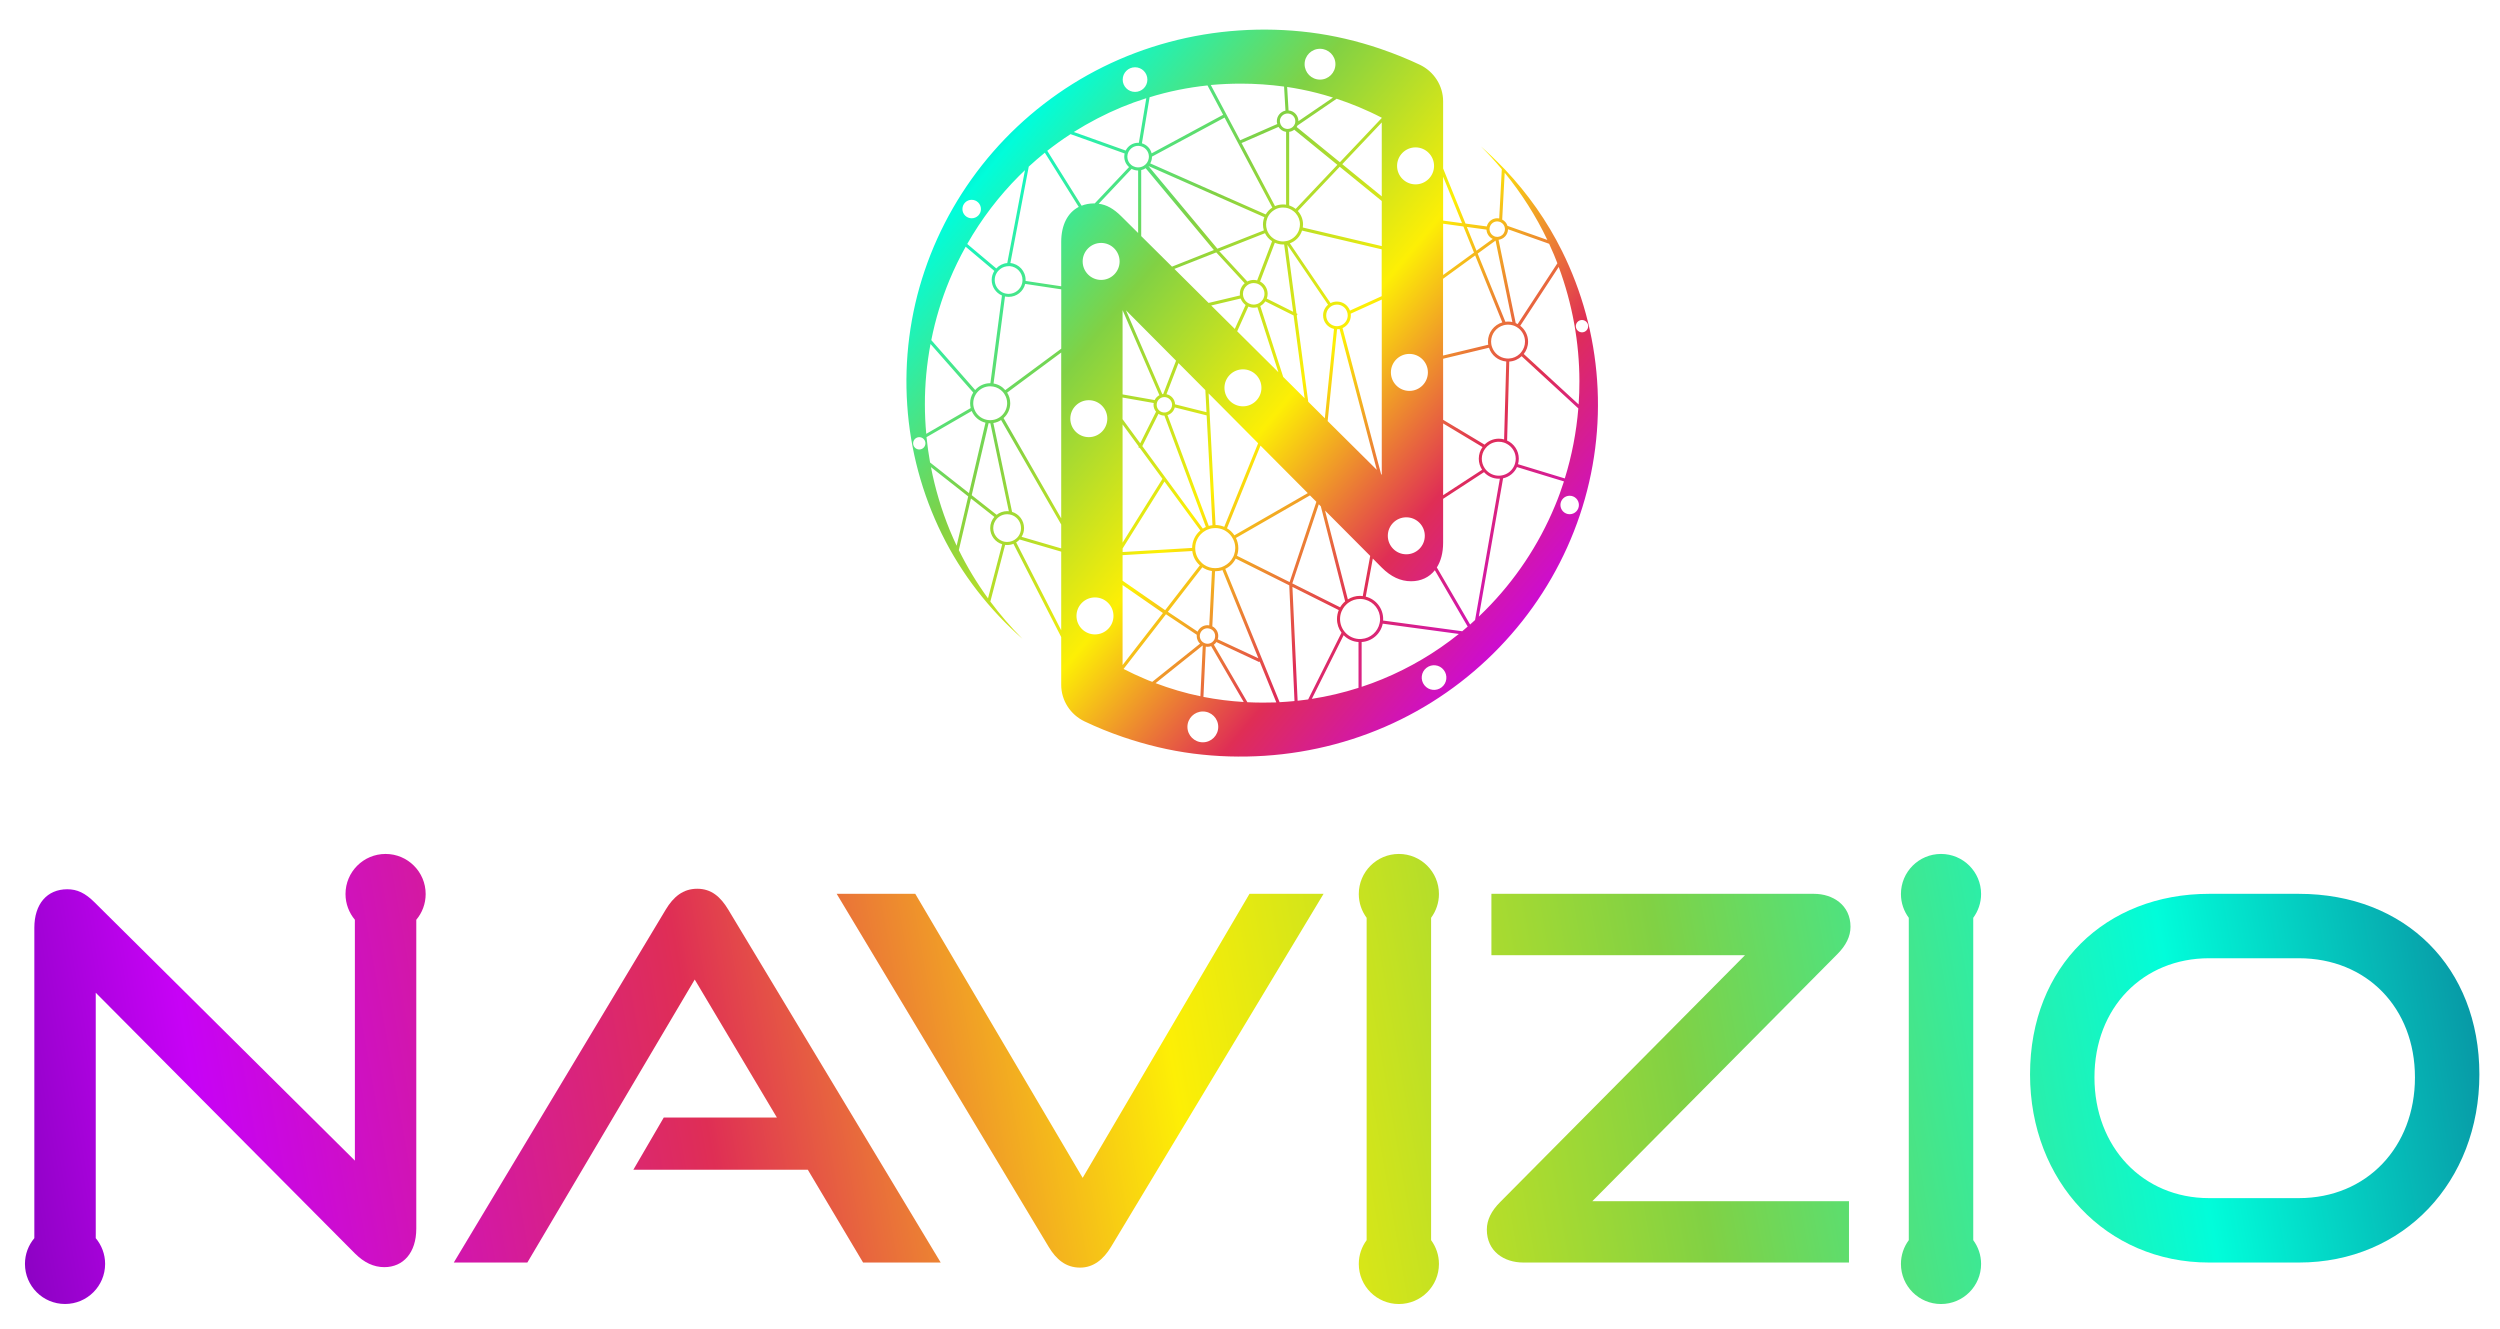 <?xml version="1.0" encoding="utf-8"?>
<!-- Generator: Adobe Illustrator 27.3.1, SVG Export Plug-In . SVG Version: 6.00 Build 0)  -->
<svg version="1.1" id="Layer_2" xmlns="http://www.w3.org/2000/svg" xmlns:xlink="http://www.w3.org/1999/xlink" x="0px" y="0px"
	 viewBox="0 0 640 340.35" style="enable-background:new 0 0 640 340.35;" xml:space="preserve">
<style type="text/css">
	.st0{fill:url(#SVGID_1_);}
	.st1{fill:url(#SVGID_00000057827651271921917870000008914278930393619891_);}
	.st2{fill:url(#SVGID_00000154428037568007610380000006920263157840052886_);}
	.st3{fill:url(#SVGID_00000170987158043523030440000015296244751514712205_);}
	.st4{fill:url(#SVGID_00000150091998723896134140000015623282379285945752_);}
	.st5{fill:url(#SVGID_00000121986379263949010520000017830785561312941497_);}
	.st6{fill:url(#SVGID_00000165945578529189854290000008042101092882261132_);}
	.st7{fill:url(#SVGID_00000181788558695738291780000011564087225692600997_);}
	.st8{fill:url(#SVGID_00000055688101342511662340000006307573648242604203_);}
	.st9{display:none;}
	.st10{display:inline;}
	.st11{fill:url(#SVGID_00000005243042474278836390000008667134249038797205_);}
</style>
<g>
	<g>
		<g>
			<linearGradient id="SVGID_1_" gradientUnits="userSpaceOnUse" x1="312.151" y1="64.314" x2="312.178" y2="64.314">
				<stop  offset="0" style="stop-color:#0C5482"/>
				<stop  offset="0.17" style="stop-color:#01FDDA"/>
				<stop  offset="0.34" style="stop-color:#81D144"/>
				<stop  offset="0.51" style="stop-color:#FDEF05"/>
				<stop  offset="0.67" style="stop-color:#DF2E55"/>
				<stop  offset="0.84" style="stop-color:#C702F6"/>
				<stop  offset="1" style="stop-color:#3E0380"/>
			</linearGradient>
			<polygon class="st0" points="312.18,64.31 312.16,64.32 312.15,64.31 			"/>
		</g>
	</g>
</g>
<g>
	<g>
		<g>
			
				<linearGradient id="SVGID_00000055677847333906187300000004025325849052426884_" gradientUnits="userSpaceOnUse" x1="674.383" y1="193.131" x2="-63.944" y2="323.669">
				<stop  offset="0" style="stop-color:#0C5482"/>
				<stop  offset="0.17" style="stop-color:#01FDDA"/>
				<stop  offset="0.34" style="stop-color:#81D144"/>
				<stop  offset="0.51" style="stop-color:#FDEF05"/>
				<stop  offset="0.67" style="stop-color:#DF2E55"/>
				<stop  offset="0.84" style="stop-color:#C702F6"/>
				<stop  offset="1" style="stop-color:#3E0380"/>
			</linearGradient>
			<path style="fill:url(#SVGID_00000055677847333906187300000004025325849052426884_);" d="M178.49,227.52
				c-3.64,0-6.1,2.08-8.05,5.32l-54.27,90.37h18.83l42.85-72.45l21.03,35.32h-28.95l-7.79,13.37h44.66l14.15,23.76h19.87
				l-54.4-90.37C184.46,229.6,182.12,227.52,178.49,227.52z"/>
			
				<linearGradient id="SVGID_00000025429761034027943680000014032698269098770354_" gradientUnits="userSpaceOnUse" x1="675.71" y1="200.637" x2="-62.617" y2="331.176">
				<stop  offset="0" style="stop-color:#0C5482"/>
				<stop  offset="0.17" style="stop-color:#01FDDA"/>
				<stop  offset="0.34" style="stop-color:#81D144"/>
				<stop  offset="0.51" style="stop-color:#FDEF05"/>
				<stop  offset="0.67" style="stop-color:#DF2E55"/>
				<stop  offset="0.84" style="stop-color:#C702F6"/>
				<stop  offset="1" style="stop-color:#3E0380"/>
			</linearGradient>
			<path style="fill:url(#SVGID_00000025429761034027943680000014032698269098770354_);" d="M277.16,301.53l-42.85-72.71h-20.12
				l54.27,90.37c1.95,3.25,4.41,5.32,8.05,5.32c3.38,0,5.97-2.08,7.92-5.32l54.4-90.37h-18.96L277.16,301.53z"/>
			
				<linearGradient id="SVGID_00000177445102704521938620000000037191809789454508_" gradientUnits="userSpaceOnUse" x1="681.112" y1="231.189" x2="-57.215" y2="361.728">
				<stop  offset="0" style="stop-color:#0C5482"/>
				<stop  offset="0.17" style="stop-color:#01FDDA"/>
				<stop  offset="0.34" style="stop-color:#81D144"/>
				<stop  offset="0.51" style="stop-color:#FDEF05"/>
				<stop  offset="0.67" style="stop-color:#DF2E55"/>
				<stop  offset="0.84" style="stop-color:#C702F6"/>
				<stop  offset="1" style="stop-color:#3E0380"/>
			</linearGradient>
			<path style="fill:url(#SVGID_00000177445102704521938620000000037191809789454508_);" d="M473.73,237.26
				c0-5.58-4.54-8.44-9.35-8.44H381.8v15.71h64.92l-62.71,63.23c-2.21,2.21-3.38,4.54-3.38,7.01c0,5.58,4.41,8.44,9.35,8.44h83.36
				V307.5h-65.7l62.71-63.23C472.56,242.06,473.73,239.73,473.73,237.26z"/>
			
				<linearGradient id="SVGID_00000163776732866803941010000016632485624303411098_" gradientUnits="userSpaceOnUse" x1="685.636" y1="256.78" x2="-52.691" y2="387.319">
				<stop  offset="0" style="stop-color:#0C5482"/>
				<stop  offset="0.17" style="stop-color:#01FDDA"/>
				<stop  offset="0.34" style="stop-color:#81D144"/>
				<stop  offset="0.51" style="stop-color:#FDEF05"/>
				<stop  offset="0.67" style="stop-color:#DF2E55"/>
				<stop  offset="0.84" style="stop-color:#C702F6"/>
				<stop  offset="1" style="stop-color:#3E0380"/>
			</linearGradient>
			<path style="fill:url(#SVGID_00000163776732866803941010000016632485624303411098_);" d="M588.5,228.82h-22.98
				c-26.36,0-45.83,18.44-45.83,46.22c0,27.4,19.48,48.17,45.83,48.17h22.98c26.88,0,46.22-20.77,46.22-48.17
				S615.76,228.82,588.5,228.82z M588.5,306.72h-22.98c-17.01,0-29.34-13.11-29.34-30.9c0-17.92,12.46-30.51,29.34-30.51h22.98
				c17.4,0,29.73,12.72,29.73,30.51C618.23,293.61,605.9,306.72,588.5,306.72z"/>
			
				<linearGradient id="SVGID_00000134944776417514592210000004437644149611210657_" gradientUnits="userSpaceOnUse" x1="669.902" y1="167.788" x2="-68.425" y2="298.327">
				<stop  offset="0" style="stop-color:#0C5482"/>
				<stop  offset="0.17" style="stop-color:#01FDDA"/>
				<stop  offset="0.34" style="stop-color:#81D144"/>
				<stop  offset="0.51" style="stop-color:#FDEF05"/>
				<stop  offset="0.67" style="stop-color:#DF2E55"/>
				<stop  offset="0.84" style="stop-color:#C702F6"/>
				<stop  offset="1" style="stop-color:#3E0380"/>
			</linearGradient>
			<path style="fill:url(#SVGID_00000134944776417514592210000004437644149611210657_);" d="M98.71,218.61
				c-5.67,0-10.26,4.59-10.26,10.26c0,2.51,0.91,4.81,2.4,6.59v9.19v52.47l-66.61-66.09c-2.47-2.47-4.54-3.38-7.01-3.38
				c-5.19,0-8.44,3.77-8.44,9.87v62.37v17.08c-1.5,1.78-2.4,4.08-2.4,6.59c0,5.67,4.59,10.26,10.26,10.26s10.26-4.59,10.26-10.26
				c0-2.51-0.91-4.81-2.4-6.59v-17.08v-45.75l66.35,66.74c2.34,2.34,4.8,3.51,7.53,3.51c4.8,0,8.18-3.64,8.18-9.87v-69.87v-9.19
				c1.5-1.78,2.4-4.08,2.4-6.59C108.97,223.2,104.37,218.61,98.71,218.61z"/>
			
				<linearGradient id="SVGID_00000003063735358135909160000016078973339552081044_" gradientUnits="userSpaceOnUse" x1="679.04" y1="219.47" x2="-59.287" y2="350.009">
				<stop  offset="0" style="stop-color:#0C5482"/>
				<stop  offset="0.17" style="stop-color:#01FDDA"/>
				<stop  offset="0.34" style="stop-color:#81D144"/>
				<stop  offset="0.51" style="stop-color:#FDEF05"/>
				<stop  offset="0.67" style="stop-color:#DF2E55"/>
				<stop  offset="0.84" style="stop-color:#C702F6"/>
				<stop  offset="1" style="stop-color:#3E0380"/>
			</linearGradient>
			<path style="fill:url(#SVGID_00000003063735358135909160000016078973339552081044_);" d="M368.37,228.87
				c0-5.67-4.59-10.26-10.26-10.26c-5.67,0-10.26,4.59-10.26,10.26c0,2.28,0.75,4.38,2.01,6.09v82.52c-1.26,1.7-2.01,3.8-2.01,6.09
				c0,5.67,4.59,10.26,10.26,10.26c5.67,0,10.26-4.59,10.26-10.26c0-2.28-0.75-4.38-2.01-6.09v-82.52
				C367.61,233.25,368.37,231.15,368.37,228.87z"/>
			
				<linearGradient id="SVGID_00000019652304430344713070000003451254274477240750_" gradientUnits="userSpaceOnUse" x1="683.247" y1="243.265" x2="-55.08" y2="373.804">
				<stop  offset="0" style="stop-color:#0C5482"/>
				<stop  offset="0.17" style="stop-color:#01FDDA"/>
				<stop  offset="0.34" style="stop-color:#81D144"/>
				<stop  offset="0.51" style="stop-color:#FDEF05"/>
				<stop  offset="0.67" style="stop-color:#DF2E55"/>
				<stop  offset="0.84" style="stop-color:#C702F6"/>
				<stop  offset="1" style="stop-color:#3E0380"/>
			</linearGradient>
			<path style="fill:url(#SVGID_00000019652304430344713070000003451254274477240750_);" d="M507.16,228.87
				c0-5.67-4.59-10.26-10.26-10.26c-5.67,0-10.26,4.59-10.26,10.26c0,2.28,0.75,4.38,2.01,6.09v82.52c-1.26,1.7-2.01,3.8-2.01,6.09
				c0,5.67,4.59,10.26,10.26,10.26c5.67,0,10.26-4.59,10.26-10.26c0-2.28-0.75-4.38-2.01-6.09v-82.52
				C506.4,233.25,507.16,231.15,507.16,228.87z"/>
		</g>
	</g>
	
		<linearGradient id="SVGID_00000157273721755250880490000015389099473341996713_" gradientUnits="userSpaceOnUse" x1="215.421" y1="13.098" x2="433.681" y2="194.808">
		<stop  offset="0" style="stop-color:#0C5482"/>
		<stop  offset="0.17" style="stop-color:#01FDDA"/>
		<stop  offset="0.34" style="stop-color:#81D144"/>
		<stop  offset="0.51" style="stop-color:#FDEF05"/>
		<stop  offset="0.67" style="stop-color:#DF2E55"/>
		<stop  offset="0.84" style="stop-color:#C702F6"/>
		<stop  offset="1" style="stop-color:#3E0380"/>
	</linearGradient>
	<path style="fill:url(#SVGID_00000157273721755250880490000015389099473341996713_);" d="M408.86,97.4
		c-0.8-11.56-3.89-22.88-8.98-33.12c-3.81-7.69-8.8-14.73-14.63-20.91l-0.51-0.51c-1.79-1.87-3.67-3.66-5.61-5.36
		c1.86,1.86,3.64,3.8,5.33,5.81l-0.66,12.61c-0.16-0.03-0.33-0.05-0.5-0.05c-1.3,0-2.39,0.89-2.68,2.1l-5.44-0.74h-0.01l-5.73-14.1
		V25.95c0-4.02-2.35-7.65-5.98-9.38c-3.17-1.5-6.42-2.81-9.73-3.95c-0.15-0.06-0.28-0.1-0.42-0.15c-5.82-1.97-11.82-3.39-17.89-4.16
		c-6.07-0.76-12.2-0.93-18.25-0.51c-12.12,0.81-24,4-34.77,9.33c-10.77,5.33-20.38,12.79-28.17,21.73
		c-7.79,8.94-13.77,19.35-17.52,30.44c-3.76,11.09-5.25,22.85-4.46,34.39c0.76,11.53,3.83,22.83,8.88,33.06
		c5.04,10.25,12.16,19.36,20.62,26.79c-2.97-2.99-5.71-6.17-8.22-9.54l3.78-14.5c0.17,0.02,0.34,0.03,0.51,0.03
		c0.58,0,1.12-0.11,1.62-0.31l12.23,23.86v12.23c0,4.02,2.35,7.64,5.98,9.37c3.17,1.51,6.42,2.83,9.73,3.96
		c0.06,0.02,0.12,0.04,0.17,0.06c5.83,1.98,11.84,3.44,17.93,4.22c6.08,0.78,12.22,0.96,18.3,0.56c12.14-0.79,24.06-3.97,34.86-9.31
		c10.8-5.33,20.44-12.81,28.24-21.77c7.83-8.95,13.81-19.38,17.55-30.51C408.19,120.76,409.68,108.96,408.86,97.4z M397.82,65.22
		c0.3,0.73,0.59,1.45,0.87,2.18l-10.17,15.56c-0.17-0.1-0.33-0.17-0.5-0.25l-4.39-21.33c1.34-0.17,2.4-1.3,2.42-2.69l10.53,3.72
		C397.01,63.34,397.42,64.28,397.82,65.22z M385.82,112.78l0.55-20.22c1.23-0.07,2.33-0.58,3.17-1.37l14.51,13.36
		c-0.5,6.1-1.66,12.13-3.46,17.93l-11.98-3.65c0.13-0.44,0.2-0.92,0.2-1.4C388.82,115.37,387.59,113.58,385.82,112.78z
		 M388.03,117.44c0,0.4-0.06,0.79-0.17,1.17c-0.06,0.26-0.17,0.51-0.28,0.74c-0.52,1.07-1.48,1.9-2.65,2.24
		c-0.27,0.08-0.54,0.14-0.83,0.17c-0.14,0.01-0.28,0.02-0.41,0.02c-1.23,0-2.33-0.51-3.12-1.32c-0.18-0.19-0.35-0.39-0.5-0.62
		c-0.46-0.69-0.73-1.51-0.73-2.4c0-0.96,0.31-1.86,0.85-2.57c0.16-0.22,0.34-0.42,0.53-0.61c0.77-0.73,1.81-1.17,2.96-1.17
		c0.46,0,0.91,0.07,1.34,0.21c0.27,0.09,0.52,0.21,0.77,0.35C387.13,114.39,388.03,115.81,388.03,117.44z M389.5,90.07
		c-0.16,0.22-0.33,0.41-0.53,0.59c-0.69,0.63-1.58,1.04-2.57,1.11c-0.11,0.01-0.22,0.02-0.34,0.02c-0.15,0-0.29-0.01-0.45-0.03
		c-1.7-0.17-3.12-1.35-3.65-2.92c-0.09-0.24-0.16-0.51-0.19-0.77c-0.03-0.2-0.05-0.4-0.05-0.62c0-1.98,1.35-3.67,3.18-4.18
		c0.25-0.07,0.52-0.12,0.79-0.14c0.12-0.01,0.25-0.02,0.37-0.02c0.45,0,0.88,0.07,1.29,0.19c0.27,0.08,0.51,0.18,0.75,0.32
		c0.05,0.02,0.09,0.05,0.13,0.07c0.18,0.1,0.36,0.22,0.52,0.35c1,0.8,1.65,2.03,1.65,3.4C390.4,88.44,390.07,89.35,389.5,90.07z
		 M378.29,64.92l4.57-3.33l4.3,20.85c-0.36-0.08-0.73-0.12-1.11-0.12c-0.23,0-0.46,0.02-0.68,0.05L378.29,64.92z M385.2,44.22
		c4.32,5.3,8.01,11.08,10.92,17.2l-10.2-3.6c-0.22-0.71-0.72-1.28-1.36-1.61L385.2,44.22z M381.4,58.1c0.24-0.83,1-1.42,1.9-1.42
		c0.16,0,0.3,0.02,0.45,0.06c0.28,0.06,0.55,0.19,0.77,0.38c0.17,0.14,0.33,0.3,0.45,0.5c0.15,0.24,0.25,0.51,0.28,0.81
		c0,0.08,0.01,0.16,0.01,0.24c0,0.75-0.42,1.42-1.06,1.75c-0.22,0.11-0.47,0.18-0.73,0.21c-0.06,0.01-0.12,0.01-0.17,0.01
		c-0.13,0-0.26-0.02-0.38-0.04c-0.09-0.02-0.18-0.05-0.28-0.07c-0.69-0.25-1.21-0.87-1.3-1.62c-0.01-0.08-0.02-0.17-0.02-0.25
		C381.32,58.45,381.34,58.27,381.4,58.1z M380.54,58.78c0.05,1.06,0.69,1.97,1.6,2.38l-4.16,3.02l-2.46-6.08L380.54,58.78z
		 M369.44,45.23l4.84,11.9l-4.84-0.66V45.23z M369.44,57.27l5.19,0.71l2.71,6.68l-7.9,5.74V57.27z M369.44,71.36l8.2-5.97
		l6.95,17.14c-2.11,0.63-3.67,2.6-3.67,4.91c0,0.28,0.02,0.55,0.07,0.81l-11.57,2.77V71.36z M369.44,91.84l11.74-2.82
		c0.62,1.92,2.34,3.34,4.42,3.53l-0.55,19.94c-0.43-0.13-0.88-0.19-1.35-0.19c-1.42,0-2.72,0.59-3.65,1.53l-10.61-6.36V91.84z
		 M369.44,108.4l10.09,6.05c-0.61,0.84-0.96,1.87-0.96,2.99c0,1.05,0.32,2.02,0.85,2.83l-9.98,6.5V108.4z M362.38,37.73
		c2.61,0,4.74,2.13,4.74,4.74c0,2.61-2.13,4.73-4.74,4.73c-2.61,0-4.73-2.12-4.73-4.73C357.65,39.86,359.77,37.73,362.38,37.73z
		 M360.8,90.6c2.62,0,4.74,2.12,4.74,4.73c0,2.62-2.12,4.74-4.74,4.74c-2.61,0-4.73-2.12-4.73-4.74
		C356.07,92.73,358.19,90.6,360.8,90.6z M316.4,137.72l18.95-10.9l1.64,1.64l-6.85,20.55l-13.47-6.73c0.22-0.62,0.34-1.27,0.34-1.96
		C317.01,139.39,316.79,138.5,316.4,137.72z M310.35,160.34l0.7-14.1h0.04c0.65,0,1.29-0.1,1.86-0.3l9.2,22.58l-10.41-4.86
		c0.08-0.27,0.13-0.55,0.13-0.85C311.88,161.72,311.25,160.8,310.35,160.34z M331.13,54.06c0.21,0.16,0.4,0.34,0.57,0.53
		c0.68,0.77,1.09,1.77,1.09,2.87c0,0.2-0.02,0.4-0.05,0.6c-0.04,0.28-0.1,0.52-0.18,0.78c-0.43,1.3-1.5,2.34-2.81,2.77
		c-0.11,0.03-0.23,0.06-0.34,0.08c-0.16,0.05-0.32,0.06-0.49,0.08h-0.01c-0.09,0.02-0.19,0.03-0.29,0.03
		c-0.06,0.01-0.12,0.01-0.17,0.01c-0.64,0-1.26-0.15-1.8-0.4c-0.25-0.1-0.48-0.24-0.7-0.4c-0.58-0.4-1.05-0.95-1.37-1.59
		c-0.12-0.23-0.22-0.47-0.28-0.73c-0.12-0.39-0.18-0.8-0.18-1.22c0-0.54,0.1-1.06,0.28-1.53c0.09-0.26,0.21-0.5,0.35-0.72
		c0.33-0.55,0.79-1.03,1.34-1.38c0.21-0.15,0.45-0.27,0.68-0.38c0.51-0.22,1.08-0.33,1.68-0.33c0.28,0,0.54,0.02,0.79,0.06
		c0.28,0.06,0.54,0.13,0.79,0.23C330.43,53.58,330.8,53.8,331.13,54.06z M330.03,52.58V33.75c0.49-0.06,0.93-0.26,1.3-0.54
		l11.04,8.99l-10.68,11.28C331.19,53.09,330.63,52.79,330.03,52.58z M338.71,80.74c0,1.7,1.2,3.12,2.79,3.47l-2.34,22.87l-4.25-4.23
		l-2.94-22.04v-0.01l0.21-0.42l-0.28-0.15l-2.34-17.55l10.42,15.33C339.19,78.68,338.71,79.66,338.71,80.74z M342.26,77.98
		c1.2,0,2.23,0.77,2.6,1.85c0.09,0.27,0.15,0.53,0.15,0.82c0.01,0.03,0.01,0.06,0.01,0.09c0,1.08-0.62,2.02-1.53,2.47
		c-0.23,0.12-0.49,0.2-0.75,0.25c-0.12,0.02-0.24,0.04-0.36,0.04c-0.04,0.01-0.07,0.01-0.11,0.01c-0.23,0-0.46-0.04-0.67-0.09
		c-1.2-0.29-2.09-1.38-2.09-2.67C339.5,79.21,340.74,77.98,342.26,77.98z M311.29,64.65l0.07-0.03l0.19,0.2l7.09,7.69
		c-0.76,0.65-1.24,1.62-1.24,2.7c0,0.14,0.01,0.28,0.02,0.42v0.01l-8.02,1.91l-8.76-8.71L311.29,64.65z M300.03,68.26l-7.88-7.82
		V43.55c0.41-0.09,0.8-0.26,1.14-0.49l17.46,20.95L300.03,68.26z M322.58,72.06l3.78-9.92c0.63,0.29,1.35,0.45,2.09,0.45
		c0.1,0,0.18,0,0.28-0.01h0.01l2.3,17.23l-6.74-3.37c0.14-0.38,0.22-0.79,0.22-1.22C324.51,73.84,323.73,72.66,322.58,72.06z
		 M318.39,76.24c-0.1-0.25-0.17-0.51-0.18-0.78c-0.01-0.07-0.01-0.17-0.01-0.24c0-0.85,0.39-1.61,0.99-2.11
		c0.2-0.17,0.44-0.33,0.69-0.43c0.33-0.14,0.7-0.22,1.07-0.22c0.21,0,0.41,0.03,0.6,0.07c0.27,0.06,0.51,0.15,0.74,0.28
		c0.85,0.47,1.42,1.37,1.42,2.41c0,0.3-0.05,0.59-0.15,0.86c-0.07,0.26-0.2,0.5-0.35,0.71c-0.22,0.32-0.51,0.59-0.84,0.78
		c-0.23,0.15-0.48,0.25-0.73,0.31c-0.22,0.06-0.46,0.1-0.7,0.1c-0.38,0-0.73-0.08-1.07-0.23c-0.25-0.09-0.48-0.23-0.68-0.4
		C318.84,77.06,318.56,76.67,318.39,76.24z M318.87,78.08l-2.76,6.13l-6.04-6l7.54-1.79C317.86,77.09,318.31,77.67,318.87,78.08z
		 M321.83,71.78c-0.28-0.07-0.57-0.12-0.88-0.12c-0.59,0-1.15,0.15-1.64,0.4l-7.16-7.74l-0.01-0.01l0.03-0.01l11.67-4.6
		c0.39,0.84,1.03,1.54,1.81,2.05L321.83,71.78z M308.57,99.86l0.29,5.66l-8.04-2.01c-0.05-1.29-0.98-2.34-2.2-2.59l3.07-7.97
		L308.57,99.86z M300.02,103.32c0.02,0.1,0.03,0.2,0.03,0.3c0,0.17-0.03,0.33-0.06,0.5c-0.17,0.68-0.71,1.22-1.38,1.41
		c-0.17,0.06-0.34,0.07-0.53,0.07c-0.09,0-0.19-0.01-0.28-0.02c-0.96-0.14-1.69-0.96-1.69-1.96c0-1.08,0.88-1.97,1.98-1.97
		C299.05,101.66,299.87,102.37,300.02,103.32z M296.57,105.94c0.42,0.28,0.95,0.45,1.5,0.45c0.01,0,0.01,0,0.02,0l10.61,28.52
		c-0.28,0.11-0.53,0.26-0.78,0.42l-15.49-21.13L296.57,105.94z M298.88,106.26c0.92-0.28,1.63-1.02,1.86-1.96l8.16,2.04l1.49,28.11
		c-0.32,0.03-0.64,0.09-0.95,0.18L298.88,106.26z M309.4,100.71l12.68,12.76l-8.67,21.4c-0.69-0.29-1.44-0.46-2.23-0.47
		L309.4,100.71z M318.2,104.02c-2.62,0-4.74-2.12-4.74-4.73c0-2.61,2.12-4.74,4.74-4.74c2.61,0,4.73,2.13,4.73,4.74
		C322.93,101.89,320.8,104.02,318.2,104.02z M316.72,84.81l2.85-6.32c0.42,0.17,0.9,0.28,1.39,0.28c0.32,0,0.64-0.05,0.94-0.12
		l5.37,16.64L316.72,84.81z M322.63,78.34c0.53-0.28,0.97-0.7,1.3-1.19l7.23,3.61v0.01l2.82,21.17l-5.48-5.45L322.63,78.34z
		 M329.24,52.4c-0.25-0.05-0.51-0.06-0.79-0.06c-0.73,0-1.41,0.15-2.05,0.42l-8.56-16.14l9.45-4.13c0.42,0.67,1.13,1.16,1.95,1.27
		V52.4z M325.71,53.13c-0.69,0.45-1.28,1.06-1.69,1.76l-29.56-13.06c0.28-0.51,0.45-1.09,0.45-1.73v-0.01l18.58-9.99L325.71,53.13z
		 M323.68,55.6c-0.23,0.58-0.36,1.21-0.36,1.86c0,0.53,0.08,1.04,0.23,1.52l-11.9,4.69L294,42.5L323.68,55.6z M294.08,40.54
		c-0.06,0.35-0.17,0.67-0.35,0.96c-0.14,0.24-0.31,0.45-0.51,0.63c-0.5,0.46-1.15,0.73-1.86,0.73c-0.39,0-0.76-0.08-1.1-0.24
		c-0.26-0.1-0.49-0.25-0.68-0.41c-0.61-0.51-0.98-1.27-0.98-2.11c0-0.18,0.02-0.37,0.06-0.54v-0.01c0.06-0.26,0.15-0.51,0.27-0.73
		c0.47-0.87,1.39-1.48,2.44-1.48h0.06c0.27,0.01,0.52,0.06,0.77,0.14c0.97,0.31,1.71,1.15,1.88,2.17c0.03,0.16,0.04,0.3,0.04,0.46
		C294.12,40.25,294.11,40.4,294.08,40.54z M301.07,92.33l-3.28,8.54h-0.01c-0.07,0.01-0.15,0.02-0.22,0.04c0,0,0,0-0.01,0
		l-9.31-21.48L301.07,92.33z M296.81,101.17c-0.53,0.27-0.96,0.72-1.22,1.25l-8.21-1.45V79.4L296.81,101.17z M295.35,103.17
		c-0.03,0.16-0.05,0.3-0.05,0.45c0,0.67,0.25,1.3,0.65,1.77l-4.05,8.09l-4.53-6.17v-5.54L295.35,103.17z M291.51,114.29l-0.11,0.21
		l0.4,0.2h0.01l5.78,7.88l-10.21,16.34v-30.27L291.51,114.29z M298.1,123.27l9.19,12.53c-1.28,1.07-2.09,2.67-2.11,4.47l-17.79,1.05
		v-0.91L298.1,123.27z M305.22,141.06c0.17,1.46,0.88,2.75,1.94,3.67l-8.86,11.45l-0.01-0.01l-0.02,0.03l-10.89-7.53v-6.55
		L305.22,141.06z M307.79,145.23c0.73,0.49,1.56,0.83,2.47,0.95l-0.69,13.92c-0.16-0.03-0.3-0.05-0.45-0.05
		c-1.13,0-2.1,0.68-2.53,1.65l-7.62-5.08L307.79,145.23z M307.26,162.15c0.27-0.76,0.99-1.31,1.86-1.31c0.14,0,0.28,0.02,0.4,0.06
		c0.29,0.06,0.55,0.17,0.78,0.34c0.48,0.37,0.78,0.94,0.78,1.58c0,0.17-0.02,0.34-0.06,0.51v0.01c-0.06,0.26-0.18,0.5-0.35,0.7
		c-0.09,0.12-0.2,0.24-0.33,0.34c-0.21,0.17-0.44,0.28-0.71,0.35c-0.17,0.05-0.34,0.07-0.51,0.07c-0.15,0-0.28-0.02-0.41-0.04
		c-0.05-0.02-0.09-0.03-0.14-0.05c-0.23-0.06-0.45-0.17-0.63-0.31c-0.05-0.03-0.09-0.06-0.12-0.09c-0.37-0.32-0.6-0.77-0.66-1.27
		c0-0.07-0.01-0.15-0.01-0.22C307.14,162.58,307.18,162.35,307.26,162.15z M312.66,145.21c-0.5,0.16-1.02,0.24-1.57,0.24
		c-1.04,0-2.01-0.31-2.81-0.85c-0.22-0.15-0.43-0.3-0.62-0.5c-0.87-0.78-1.48-1.86-1.64-3.1c-0.03-0.22-0.05-0.45-0.05-0.69
		c0-0.04,0-0.06,0.01-0.09c0.02-1.52,0.71-2.88,1.78-3.79c0.2-0.17,0.41-0.33,0.64-0.46c0.17-0.13,0.38-0.23,0.58-0.33
		c0.24-0.11,0.49-0.19,0.74-0.27c0.23-0.06,0.47-0.12,0.71-0.14c0.21-0.04,0.44-0.05,0.66-0.05h0.13c0.67,0.01,1.31,0.17,1.89,0.41
		c0.25,0.1,0.48,0.22,0.7,0.37c0.6,0.38,1.12,0.87,1.52,1.45c0.14,0.22,0.28,0.45,0.39,0.68c0.32,0.67,0.51,1.42,0.51,2.21
		c0,0.56-0.09,1.09-0.27,1.6c-0.07,0.26-0.17,0.5-0.3,0.73c-0.49,0.97-1.3,1.77-2.27,2.26C313.15,145.02,312.9,145.12,312.66,145.21
		z M316.01,137.04c-0.5-0.73-1.14-1.36-1.9-1.8l8.58-21.16l12.1,12.16L316.01,137.04z M337.61,129.09l0.52,0.53l6.23,24.33
		c-0.51,0.42-0.95,0.95-1.29,1.52l-12.24-6.12L337.61,129.09z M339.21,130.7l11.56,11.61l-1.9,10.29c-0.23-0.04-0.46-0.06-0.69-0.06
		c-1.16,0-2.22,0.33-3.13,0.91L339.21,130.7z M339.88,107.8l2.41-23.51c0.22,0,0.44-0.03,0.64-0.06l9.53,36.05L339.88,107.8z
		 M343.69,83.99c1.25-0.55,2.12-1.8,2.12-3.25c0-0.15-0.01-0.29-0.03-0.44l7.95-3.61v44.85l-0.17-0.17L343.69,83.99z M345.59,79.51
		c-0.51-1.36-1.81-2.31-3.33-2.31c-0.6,0-1.15,0.14-1.64,0.4l-10.42-15.31c1.48-0.53,2.65-1.75,3.12-3.26l20.39,4.8v11.99
		L345.59,79.51z M333.52,58.24c0.04-0.25,0.06-0.51,0.06-0.78c0-1.31-0.51-2.53-1.34-3.44l10.73-11.33l10.76,8.76V63L333.52,58.24z
		 M353.73,50.27l-10.11-8.24l10.11-10.68V50.27z M360.01,132.43c2.62,0,4.74,2.12,4.74,4.73c0,2.62-2.12,4.74-4.74,4.74
		c-2.61,0-4.73-2.12-4.73-4.74C355.28,134.55,357.4,132.43,360.01,132.43z M347.77,27.36c2.03,0.85,4.01,1.76,5.96,2.78v0.07
		l-10.72,11.32l-11.06-9.01c0.08-0.12,0.15-0.25,0.2-0.38l10.03-6.86C344.07,25.91,345.94,26.6,347.77,27.36z M337.92,12.49
		c2.18,0,3.95,1.76,3.95,3.94s-1.77,3.95-3.95,3.95s-3.94-1.77-3.94-3.95S335.74,12.49,337.92,12.49z M333.08,22.88
		c2.76,0.54,5.49,1.25,8.16,2.1l-8.84,6.04c0-1.44-1.11-2.64-2.53-2.75l-0.36-6.01C330.71,22.44,331.9,22.65,333.08,22.88z
		 M329.63,29.06c0.09,0,0.19,0,0.28,0.02c0.96,0.14,1.69,0.96,1.69,1.95c0,0.21-0.04,0.42-0.09,0.61c-0.22,0.67-0.78,1.18-1.49,1.33
		c-0.13,0.02-0.26,0.04-0.4,0.04c-0.04,0-0.06,0-0.1-0.01h-0.01c-0.09,0-0.19-0.02-0.28-0.03c-0.51-0.1-0.93-0.39-1.21-0.8
		c-0.16-0.21-0.26-0.46-0.31-0.73c-0.04-0.13-0.06-0.27-0.06-0.41c0-0.91,0.62-1.68,1.47-1.9
		C329.28,29.08,329.46,29.06,329.63,29.06z M317.66,21.41c3.71,0,7.4,0.26,11.06,0.75l0.36,6.16c-1.26,0.26-2.21,1.37-2.21,2.7
		c0,0.26,0.04,0.5,0.11,0.73l-9.51,4.16l-7.51-14.15C312.53,21.53,315.1,21.41,317.66,21.41z M309.12,21.87l4,7.52l-18.31,9.87
		c-0.29-1.24-1.26-2.22-2.48-2.57l1.97-11.8C299.14,23.4,304.11,22.4,309.12,21.87z M290.57,17.22c1.75,0,3.16,1.41,3.16,3.16
		c0,1.74-1.41,3.15-3.16,3.15c-1.75,0-3.16-1.41-3.16-3.15C287.41,18.63,288.83,17.22,290.57,17.22z M287.1,27.45
		c2.09-0.86,4.21-1.63,6.35-2.31l-1.9,11.41h-0.18c-1.4,0-2.62,0.81-3.19,1.99l-13.29-4.75C278.79,31.34,282.87,29.21,287.1,27.45z
		 M274.06,34.34l13.85,4.95c-0.06,0.26-0.1,0.53-0.1,0.81c0,1.07,0.48,2.03,1.23,2.67l-8.79,9.31c-0.05,0-0.09-0.01-0.14-0.01
		c-1.19,0-2.26,0.21-3.22,0.59L268.1,38.6C270.02,37.1,272.01,35.66,274.06,34.34z M260.87,45.04c0.51-0.5,1.01-0.99,1.52-1.48
		l-4.53,23.78c-1.11,0.09-2.1,0.61-2.81,1.38l-7.44-6.26C251.24,56.07,255.72,50.2,260.87,45.04z M258.5,68.13
		c1.82,0.15,3.26,1.68,3.26,3.54v0.14c-0.01,0.27-0.06,0.52-0.11,0.77c-0.4,1.52-1.79,2.65-3.44,2.65c-0.29,0-0.58-0.04-0.85-0.1
		c-0.27-0.06-0.53-0.16-0.76-0.28c-1.16-0.6-1.95-1.79-1.95-3.17c0-0.66,0.18-1.28,0.5-1.8c0.14-0.23,0.29-0.44,0.48-0.62
		c0.53-0.57,1.25-0.96,2.06-1.08c0.17-0.03,0.34-0.04,0.52-0.04C258.31,68.12,258.4,68.12,258.5,68.13z M248.75,51.15
		c1.31,0,2.37,1.06,2.37,2.37c0,1.3-1.06,2.36-2.37,2.36c-1.31,0-2.37-1.06-2.37-2.36C246.38,52.21,247.44,51.15,248.75,51.15z
		 M243.07,71.69c1.22-2.93,2.61-5.78,4.14-8.53l7.34,6.19c-0.43,0.67-0.68,1.47-0.68,2.31c0,1.78,1.08,3.33,2.63,3.99l-2.96,22.45
		h-0.06c-1.52,0-2.9,0.67-3.83,1.75l-11.24-12.78C239.46,81.79,241.02,76.63,243.07,71.69z M253.48,107.57c-0.05,0-0.09,0-0.13-0.01
		c-0.04,0.01-0.07,0-0.1-0.01c-0.28-0.01-0.54-0.05-0.79-0.11c-1.38-0.33-2.51-1.32-3.01-2.63c-0.1-0.25-0.17-0.51-0.22-0.77
		c-0.06-0.26-0.08-0.53-0.08-0.82c0-0.77,0.2-1.49,0.56-2.11c0.13-0.24,0.28-0.46,0.47-0.68c0.78-0.93,1.96-1.52,3.27-1.54h0.04
		c0.27,0,0.51,0.03,0.76,0.07c0.97,0.17,1.84,0.67,2.48,1.38c0.17,0.2,0.34,0.41,0.46,0.64c0.41,0.65,0.64,1.42,0.64,2.24
		c0,1.22-0.51,2.31-1.31,3.11c-0.18,0.18-0.4,0.35-0.62,0.5c-0.51,0.35-1.1,0.59-1.74,0.68
		C253.93,107.55,253.71,107.57,253.48,107.57z M258.26,130.88c-0.14-0.02-0.28-0.03-0.43-0.03c-1.02,0-1.95,0.36-2.69,0.94
		l-6.38-5.02l4.32-18.43c0.14,0.01,0.28,0.02,0.41,0.02h0.04L258.26,130.88z M235.34,115.07c-0.87,0-1.58-0.71-1.58-1.58
		c0-0.86,0.71-1.58,1.58-1.58c0.86,0,1.57,0.72,1.57,1.58C236.91,114.36,236.2,115.07,235.34,115.07z M236.77,103.53
		c-0.01-5.21,0.49-10.39,1.44-15.47l10.94,12.43c-0.51,0.79-0.8,1.74-0.8,2.74c0,0.42,0.05,0.84,0.15,1.23l-11.38,6.6
		C236.89,108.55,236.77,106.04,236.77,103.53z M237.19,111.91l11.57-6.69c0.62,1.48,1.92,2.61,3.52,2.99l-4.22,18.03l-9.96-7.84
		C237.72,116.25,237.41,114.08,237.19,111.91z M243.18,135.82c-2.16-5.25-3.78-10.7-4.86-16.24l9.54,7.5l-2.96,12.63
		C244.3,138.43,243.73,137.13,243.18,135.82z M252.93,153.18c-2.84-3.9-5.35-8.04-7.47-12.35l3.1-13.22l6,4.72
		c-0.66,0.76-1.07,1.75-1.07,2.86c0,1.95,1.3,3.6,3.07,4.14L252.93,153.18z M259.08,138.51c-0.4,0.16-0.82,0.23-1.26,0.23
		c-0.1,0-0.2-0.01-0.31-0.02c-0.27-0.02-0.52-0.06-0.77-0.15c-1.43-0.47-2.47-1.81-2.47-3.38c0-0.91,0.34-1.74,0.91-2.37
		c0.18-0.2,0.38-0.38,0.6-0.53c0.58-0.41,1.29-0.65,2.05-0.65c0.2,0,0.41,0.02,0.61,0.06c0.3,0.05,0.6,0.14,0.86,0.26
		c1.23,0.56,2.08,1.8,2.08,3.24c0,0.74-0.22,1.44-0.62,2.01c-0.17,0.25-0.37,0.46-0.59,0.65c-0.12,0.11-0.24,0.2-0.38,0.29
		C259.57,138.29,259.33,138.42,259.08,138.51z M271.67,161.36l-11.53-22.51c0.33-0.19,0.62-0.45,0.89-0.74l10.64,3.11V161.36z
		 M271.67,140.39l-10.14-2.96c0.4-0.65,0.63-1.42,0.63-2.24c0-1.96-1.29-3.61-3.07-4.15l-4.79-22.75c0.73-0.11,1.4-0.38,1.98-0.76
		l15.39,26.74V140.39z M271.67,132.7l-14.76-25.67c1.06-0.93,1.71-2.29,1.71-3.8c0-1-0.29-1.93-0.79-2.72l13.84-10.26V132.7z
		 M271.67,89.27l-14.32,10.6c-0.75-0.88-1.81-1.5-3-1.69l2.93-22.28c0.3,0.06,0.62,0.1,0.95,0.1c2.04,0,3.76-1.42,4.22-3.32
		l9.23,1.39V89.27z M271.67,73.29l-9.12-1.37c0.01-0.08,0.01-0.17,0.01-0.26c0-2.24-1.72-4.1-3.9-4.32l4.7-24.69
		c1.34-1.23,2.72-2.41,4.12-3.56l8.68,13.88c-2.83,1.46-4.49,4.61-4.49,8.96V73.29z M274,107.18c0-2.61,2.12-4.73,4.73-4.73
		c2.62,0,4.74,2.12,4.74,4.73c0,2.61-2.12,4.73-4.74,4.73C276.12,111.91,274,109.79,274,107.18z M280.31,162.41
		c-2.61,0-4.73-2.12-4.73-4.73c0-2.62,2.12-4.74,4.73-4.74c2.62,0,4.74,2.12,4.74,4.74C285.05,160.29,282.93,162.41,280.31,162.41z
		 M281.89,71.66c-2.61,0-4.73-2.12-4.73-4.73c0-2.61,2.12-4.74,4.73-4.74c2.61,0,4.73,2.13,4.73,4.74
		C286.62,69.54,284.5,71.66,281.89,71.66z M287.12,55.44c-2.07-2.07-3.87-3.03-5.86-3.28l8.43-8.93c0.5,0.27,1.07,0.42,1.67,0.42v16
		L287.12,55.44z M287.38,170.26v-20.49l10.33,7.16L287.38,170.26z M293.14,173.82c-1.86-0.78-3.71-1.64-5.51-2.57l10.86-14
		l7.89,5.26c-0.01,0.1-0.02,0.19-0.02,0.29c0,0.77,0.32,1.48,0.85,1.98l-12.23,9.77C294.36,174.33,293.74,174.09,293.14,173.82z
		 M307.86,165.26c0.01,0.01,0.02,0.02,0.04,0.02l-0.6,12.96c-3.92-0.8-7.75-1.95-11.47-3.35L307.86,165.26z M307.93,190.03
		c-2.18,0-3.95-1.77-3.95-3.95s1.77-3.94,3.95-3.94s3.94,1.76,3.94,3.94S310.11,190.03,307.93,190.03z M308.08,178.41l0.6-12.87
		c0.14,0.02,0.28,0.04,0.44,0.04c0.32,0,0.63-0.06,0.93-0.17l8.34,14.3C314.93,179.5,311.48,179.07,308.08,178.41z M323.28,179.87
		c-1.31,0-2.64-0.04-3.95-0.1l-8.59-14.73c0.26-0.17,0.48-0.4,0.65-0.67l10.97,5.12l0.09-0.2l4.29,10.53
		C325.59,179.85,324.44,179.87,323.28,179.87z M327.58,179.76l-13.91-34.13c1.16-0.55,2.1-1.48,2.67-2.63l13.7,6.84h0.01l1.34,29.63
		C330.12,179.6,328.85,179.69,327.58,179.76z M332.19,179.39l-1.33-29.14l11.86,5.93c-0.28,0.7-0.45,1.47-0.45,2.29
		c0,1.3,0.42,2.53,1.16,3.5l-8.54,17.09C333.98,179.19,333.09,179.3,332.19,179.39z M347.78,176.09c-3.91,1.25-7.91,2.19-11.95,2.82
		l8.14-16.29c0.98,1,2.32,1.65,3.81,1.74V176.09z M347.78,163.58c-2.65-0.2-4.73-2.42-4.73-5.11c0-0.69,0.13-1.33,0.38-1.94
		c0.1-0.24,0.22-0.48,0.36-0.7c0.21-0.38,0.5-0.72,0.8-1.01c0.2-0.21,0.42-0.4,0.66-0.56c0.83-0.59,1.84-0.93,2.93-0.93
		c0.18,0,0.37,0.01,0.54,0.03c0.27,0.03,0.52,0.07,0.77,0.15c2.2,0.59,3.81,2.59,3.81,4.96c0,0.1,0,0.19-0.01,0.28
		c-0.01,0.28-0.06,0.54-0.11,0.79c-0.46,2.19-2.33,3.86-4.61,4.03c-0.13,0.01-0.27,0.02-0.39,0.02
		C348.04,163.6,347.91,163.59,347.78,163.58z M369.07,175.94c-1.37,1.07-3.35,0.85-4.43-0.53c-1.08-1.37-0.85-3.35,0.52-4.43
		c1.37-1.08,3.35-0.85,4.43,0.53C370.68,172.88,370.44,174.87,369.07,175.94z M353.94,173.84c-1.76,0.73-3.56,1.4-5.36,1.99v-11.47
		c2.68-0.17,4.89-2.13,5.4-4.7l19.49,2.63C367.52,167.06,360.92,170.96,353.94,173.84z M374.33,161.6l-20.26-2.74
		c0.01-0.14,0.02-0.27,0.02-0.39c0-2.77-1.89-5.09-4.46-5.73l1.81-9.75l2.28,2.3c2.33,2.34,4.8,3.51,7.52,3.51
		c2.51,0,4.63-0.99,6.08-2.82l8.41,14.42C375.28,160.8,374.81,161.21,374.33,161.6z M376.35,159.88l-8.52-14.61
		c1.03-1.63,1.61-3.76,1.61-6.34v-11.23l10.47-6.83c0.93,1.04,2.28,1.68,3.78,1.68c0.09,0,0.18,0,0.28-0.02l-6.35,36.19
		C377.2,159.12,376.77,159.5,376.35,159.88z M380.24,156.22c-0.54,0.55-1.1,1.08-1.66,1.63l6.21-35.4c1.59-0.35,2.89-1.42,3.56-2.88
		l12.02,3.67c-0.68,2.12-1.44,4.22-2.3,6.26C393.92,139.52,387.81,148.64,380.24,156.22z M401.83,131.64c-1.3,0-2.36-1.06-2.36-2.37
		c0-1.3,1.06-2.36,2.36-2.36c1.31,0,2.37,1.06,2.37,2.36C404.2,130.58,403.15,131.64,401.83,131.64z M404.13,103.54l-14.05-12.92
		c0.7-0.87,1.11-1.98,1.11-3.17c0-1.64-0.79-3.11-2.01-4.05l9.85-15.07c3.48,9.39,5.29,19.35,5.3,29.26
		C404.33,99.57,404.27,101.55,404.13,103.54z M404.99,85.08c-0.87,0-1.58-0.72-1.58-1.58c0-0.87,0.71-1.58,1.58-1.58
		c0.86,0,1.58,0.71,1.58,1.58C406.57,84.37,405.86,85.08,404.99,85.08z"/>
	<g class="st9">
		<g class="st10">
			<g>
				
					<linearGradient id="SVGID_00000001653145146263828720000002470685994388418702_" gradientUnits="userSpaceOnUse" x1="312.151" y1="64.314" x2="312.178" y2="64.314">
					<stop  offset="0" style="stop-color:#0C5482"/>
					<stop  offset="0.17" style="stop-color:#01FDDA"/>
					<stop  offset="0.34" style="stop-color:#81D144"/>
					<stop  offset="0.51" style="stop-color:#FDEF05"/>
					<stop  offset="0.67" style="stop-color:#DF2E55"/>
					<stop  offset="0.84" style="stop-color:#C702F6"/>
					<stop  offset="1" style="stop-color:#3E0380"/>
				</linearGradient>
				<polygon style="fill:url(#SVGID_00000001653145146263828720000002470685994388418702_);" points="312.18,64.31 312.16,64.32 
					312.15,64.31 				"/>
			</g>
		</g>
	</g>
</g>
</svg>
